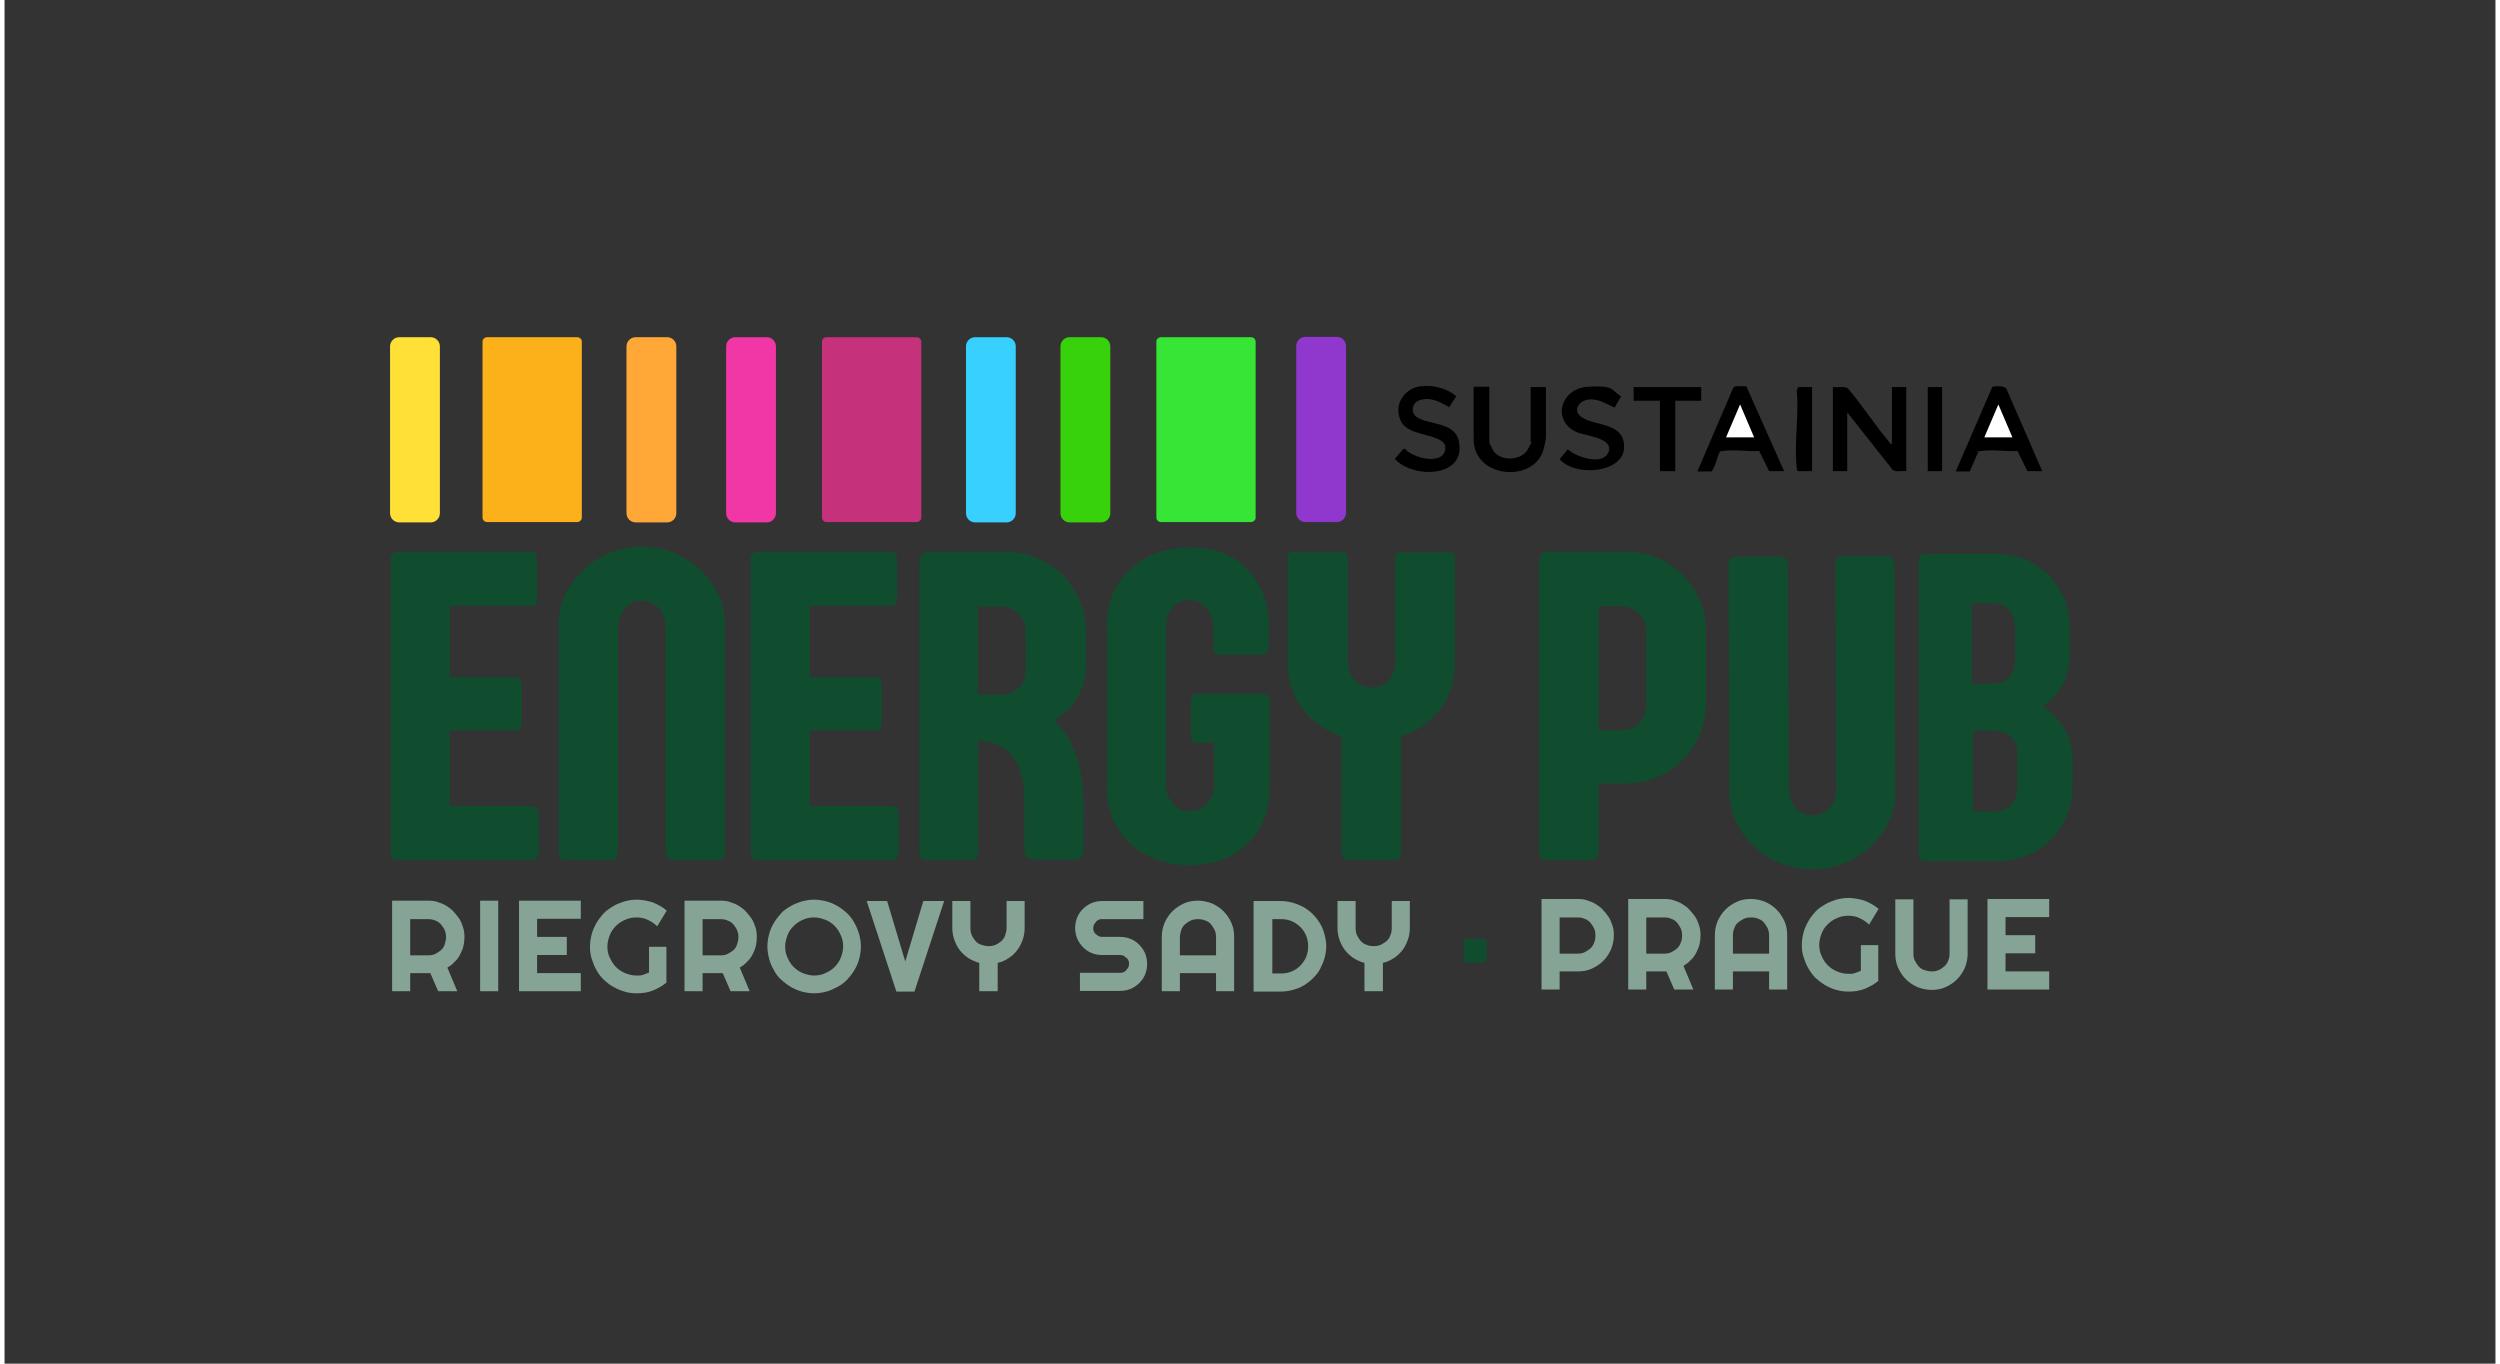 <?xml version="1.0" encoding="UTF-8"?>
<svg xmlns="http://www.w3.org/2000/svg" xmlns:xlink="http://www.w3.org/1999/xlink" width="275px" height="150px" viewBox="0 0 274 150" version="1.1">
<rect x="0" y="0" width="274" height="150" fill="#333333" stroke="none"/>
<g id="surface1">
<path style=" stroke:none;fill-rule:nonzero;fill:rgb(56.471%,21.569%,80.392%);fill-opacity:1;" d="M 143.098 37.055 L 146.551 37.055 C 147.109 37.055 147.562 37.508 147.562 38.07 L 147.562 56.414 C 147.562 56.973 147.109 57.426 146.551 57.426 L 143.098 57.426 C 142.539 57.426 142.086 56.973 142.086 56.414 L 142.086 38.07 C 142.086 37.508 142.539 37.055 143.098 37.055 Z M 143.098 37.055 "/>
<path style=" stroke:none;fill-rule:nonzero;fill:rgb(100%,87.843%,21.569%);fill-opacity:1;" d="M 43.422 37.09 L 46.875 37.09 C 47.434 37.09 47.887 37.547 47.887 38.105 L 47.887 56.449 C 47.887 57.012 47.434 57.465 46.875 57.465 L 43.422 57.465 C 42.863 57.465 42.406 57.012 42.406 56.449 L 42.406 38.105 C 42.406 37.547 42.863 37.09 43.422 37.09 Z M 43.422 37.09 "/>
<path style=" stroke:none;fill-rule:nonzero;fill:rgb(100%,65.882%,21.569%);fill-opacity:1;" d="M 69.43 37.09 L 72.883 37.09 C 73.441 37.09 73.895 37.547 73.895 38.105 L 73.895 56.449 C 73.895 57.012 73.441 57.465 72.883 57.465 L 69.43 57.465 C 68.871 57.465 68.414 57.012 68.414 56.449 L 68.414 38.105 C 68.414 37.547 68.871 37.09 69.43 37.09 Z M 69.43 37.09 "/>
<path style=" stroke:none;fill-rule:nonzero;fill:rgb(98.824%,69.412%,10.588%);fill-opacity:1;" d="M 58.059 37.09 L 53.105 37.09 C 52.805 37.09 52.578 37.316 52.578 37.582 L 52.578 56.938 C 52.578 57.203 52.805 57.426 53.105 57.426 L 62.973 57.426 C 63.273 57.426 63.5 57.203 63.5 56.938 L 63.5 37.582 C 63.5 37.316 63.273 37.09 62.973 37.09 L 58.02 37.09 Z M 58.059 37.09 "/>
<path style=" stroke:none;fill-rule:nonzero;fill:rgb(94.118%,21.569%,64.706%);fill-opacity:1;" d="M 80.387 37.09 L 83.84 37.09 C 84.398 37.09 84.852 37.547 84.852 38.105 L 84.852 56.449 C 84.852 57.012 84.398 57.465 83.84 57.465 L 80.387 57.465 C 79.828 57.465 79.375 57.012 79.375 56.449 L 79.375 38.105 C 79.375 37.547 79.828 37.09 80.387 37.09 Z M 80.387 37.09 "/>
<path style=" stroke:none;fill-rule:nonzero;fill:rgb(21.569%,81.569%,100%);fill-opacity:1;" d="M 106.77 37.09 L 110.223 37.09 C 110.781 37.09 111.234 37.547 111.234 38.105 L 111.234 56.449 C 111.234 57.012 110.781 57.465 110.223 57.465 L 106.77 57.465 C 106.211 57.465 105.758 57.012 105.758 56.449 L 105.758 38.105 C 105.758 37.547 106.211 37.09 106.77 37.09 Z M 106.77 37.09 "/>
<path style=" stroke:none;fill-rule:nonzero;fill:rgb(77.255%,19.216%,47.843%);fill-opacity:1;" d="M 95.398 37.09 L 90.445 37.09 C 90.145 37.09 89.918 37.316 89.918 37.582 L 89.918 56.938 C 89.918 57.203 90.145 57.426 90.445 57.426 L 100.316 57.426 C 100.617 57.426 100.84 57.203 100.84 56.938 L 100.84 37.582 C 100.84 37.316 100.617 37.09 100.316 37.09 L 95.363 37.09 Z M 95.398 37.09 "/>
<path style=" stroke:none;fill-rule:nonzero;fill:rgb(21.569%,82.353%,4.706%);fill-opacity:1;" d="M 117.164 37.09 L 120.617 37.09 C 121.18 37.09 121.633 37.547 121.633 38.105 L 121.633 56.449 C 121.633 57.012 121.18 57.465 120.617 57.465 L 117.164 57.465 C 116.605 57.465 116.152 57.012 116.152 56.449 L 116.152 38.105 C 116.152 37.547 116.605 37.09 117.164 37.09 Z M 117.164 37.09 "/>
<path style=" stroke:none;fill-rule:nonzero;fill:rgb(21.569%,89.804%,21.569%);fill-opacity:1;" d="M 132.176 37.09 L 127.223 37.09 C 126.922 37.09 126.699 37.316 126.699 37.582 L 126.699 56.938 C 126.699 57.203 126.922 57.426 127.223 57.426 L 137.094 57.426 C 137.395 57.426 137.621 57.203 137.621 56.938 L 137.621 37.582 C 137.621 37.316 137.395 37.09 137.094 37.09 L 132.141 37.09 Z M 132.176 37.09 "/>
<path style=" stroke:none;fill-rule:nonzero;fill:rgb(5.882%,30.196%,18.039%);fill-opacity:1;" d="M 42.445 61.676 C 42.445 61.375 42.52 61.148 42.672 60.961 C 42.82 60.773 43.008 60.699 43.27 60.699 L 57.906 60.699 C 58.359 60.699 58.582 61 58.582 61.598 L 58.582 65.773 C 58.582 66.375 58.359 66.637 57.906 66.637 L 48.977 66.637 L 48.977 74.492 L 56.105 74.492 C 56.332 74.492 56.52 74.566 56.668 74.68 C 56.82 74.793 56.895 75.02 56.895 75.355 L 56.895 79.531 C 56.895 79.832 56.82 80.02 56.668 80.168 C 56.52 80.281 56.332 80.355 56.105 80.355 L 48.977 80.355 L 48.977 88.664 L 58.059 88.664 C 58.246 88.664 58.434 88.738 58.547 88.891 C 58.695 89.039 58.77 89.227 58.77 89.527 L 58.77 93.738 C 58.77 94.039 58.695 94.266 58.547 94.379 C 58.395 94.527 58.246 94.602 58.059 94.602 L 43.309 94.602 C 42.746 94.602 42.484 94.301 42.484 93.664 L 42.484 61.676 Z M 42.445 61.676 "/>
<path style=" stroke:none;fill-rule:nonzero;fill:rgb(5.882%,30.196%,18.039%);fill-opacity:1;" d="M 67.441 93.664 C 67.441 93.926 67.402 94.152 67.289 94.34 C 67.176 94.527 66.988 94.602 66.727 94.602 L 61.586 94.602 C 61.398 94.602 61.246 94.527 61.137 94.34 C 61.023 94.152 60.949 93.926 60.949 93.664 L 60.949 68.668 C 60.949 67.5 61.211 66.375 61.699 65.359 C 62.188 64.344 62.859 63.441 63.688 62.652 C 64.512 61.863 65.488 61.262 66.613 60.809 C 67.703 60.359 68.867 60.133 70.105 60.133 C 71.344 60.133 72.508 60.359 73.594 60.809 C 74.719 61.262 75.66 61.863 76.523 62.652 C 77.348 63.441 78.023 64.344 78.512 65.359 C 79 66.375 79.262 67.5 79.262 68.668 L 79.262 93.625 C 79.262 93.887 79.188 94.078 79.074 94.301 C 78.961 94.488 78.734 94.602 78.473 94.602 L 73.52 94.602 C 73.258 94.602 73.07 94.488 72.957 94.301 C 72.805 94.113 72.73 93.887 72.73 93.625 L 72.73 69.043 C 72.73 68.668 72.656 68.289 72.543 67.914 C 72.43 67.578 72.281 67.238 72.055 66.977 C 71.832 66.711 71.566 66.484 71.23 66.336 C 70.891 66.184 70.555 66.074 70.141 66.074 C 69.73 66.074 69.355 66.148 69.016 66.336 C 68.715 66.484 68.414 66.711 68.191 66.977 C 67.965 67.238 67.777 67.539 67.664 67.914 C 67.551 68.254 67.477 68.629 67.477 69.043 L 67.477 93.664 Z M 67.441 93.664 "/>
<path style=" stroke:none;fill-rule:nonzero;fill:rgb(5.882%,30.196%,18.039%);fill-opacity:1;" d="M 82.039 61.676 C 82.039 61.375 82.113 61.148 82.266 60.961 C 82.414 60.773 82.602 60.699 82.863 60.699 L 97.5 60.699 C 97.949 60.699 98.176 61 98.176 61.598 L 98.176 65.773 C 98.176 66.375 97.949 66.637 97.5 66.637 L 88.57 66.637 L 88.57 74.492 L 95.699 74.492 C 95.926 74.492 96.113 74.566 96.262 74.68 C 96.414 74.793 96.488 75.02 96.488 75.355 L 96.488 79.531 C 96.488 79.832 96.414 80.02 96.262 80.168 C 96.113 80.281 95.926 80.355 95.699 80.355 L 88.57 80.355 L 88.57 88.664 L 97.652 88.664 C 97.84 88.664 98.027 88.738 98.137 88.891 C 98.289 89.039 98.363 89.227 98.363 89.527 L 98.363 93.738 C 98.363 94.039 98.289 94.266 98.137 94.379 C 97.988 94.527 97.84 94.602 97.652 94.602 L 82.902 94.602 C 82.34 94.602 82.074 94.301 82.074 93.664 L 82.074 61.676 Z M 82.039 61.676 "/>
<path style=" stroke:none;fill-rule:nonzero;fill:rgb(5.882%,30.196%,18.039%);fill-opacity:1;" d="M 118.668 93.551 C 118.668 93.777 118.594 94 118.48 94.227 C 118.367 94.453 118.105 94.566 117.805 94.566 L 113.301 94.566 C 113.039 94.566 112.773 94.488 112.512 94.301 C 112.285 94.113 112.176 93.852 112.176 93.477 L 112.176 88.363 C 112.176 85.996 111.762 84.266 110.898 83.215 C 110.035 82.16 108.797 81.559 107.109 81.445 L 107.109 93.699 C 107.109 94.301 106.844 94.602 106.32 94.602 L 101.441 94.602 C 100.914 94.602 100.652 94.301 100.652 93.699 L 100.652 61.676 C 100.652 61.375 100.727 61.148 100.879 60.961 C 101.027 60.773 101.215 60.699 101.48 60.699 L 110.109 60.699 C 111.348 60.699 112.512 60.922 113.602 61.41 C 114.688 61.898 115.629 62.5 116.414 63.293 C 117.203 64.082 117.84 65.02 118.293 66.109 C 118.742 67.164 118.969 68.328 118.969 69.57 L 118.969 73.062 C 118.969 73.816 118.891 74.453 118.703 75.094 C 118.516 75.695 118.293 76.258 117.953 76.785 C 117.652 77.312 117.277 77.762 116.828 78.176 C 116.379 78.59 115.926 78.965 115.441 79.305 C 116.527 80.242 117.355 81.484 117.879 83.102 C 118.441 84.68 118.703 86.707 118.703 89.152 L 118.703 93.551 Z M 107.07 66.676 L 107.07 76.41 L 109.359 76.41 C 110.336 76.41 111.086 76.145 111.574 75.656 C 112.062 75.168 112.324 74.492 112.324 73.664 L 112.324 69.605 C 112.324 68.742 112.062 68.027 111.535 67.5 C 111.012 66.977 110.336 66.711 109.512 66.711 L 107.07 66.711 Z M 107.07 66.676 "/>
<path style=" stroke:none;fill-rule:nonzero;fill:rgb(5.882%,30.196%,18.039%);fill-opacity:1;" d="M 128.461 88.438 C 128.949 88.965 129.59 89.227 130.301 89.227 C 131.016 89.227 131.051 89.152 131.391 89 C 131.727 88.852 131.988 88.664 132.254 88.402 C 132.477 88.137 132.664 87.836 132.816 87.535 C 132.965 87.199 133.039 86.82 133.039 86.445 L 133.039 81.711 L 131.238 81.711 C 130.75 81.711 130.488 81.445 130.488 80.883 L 130.488 77.16 C 130.488 76.598 130.75 76.297 131.238 76.297 L 138.293 76.297 C 138.895 76.297 139.156 76.598 139.156 77.238 L 139.156 86.672 C 139.156 87.988 138.934 89.191 138.48 90.242 C 138.031 91.293 137.395 92.195 136.605 92.91 C 135.816 93.664 134.879 94.188 133.793 94.602 C 132.703 94.977 131.578 95.168 130.34 95.168 C 129.102 95.168 127.973 94.977 126.887 94.602 C 125.797 94.227 124.82 93.664 123.996 92.949 C 123.172 92.234 122.496 91.332 122.008 90.281 C 121.52 89.227 121.258 88.023 121.258 86.672 L 121.258 68.703 C 121.258 67.387 121.52 66.184 122.008 65.133 C 122.496 64.082 123.172 63.18 123.996 62.465 C 124.82 61.711 125.797 61.188 126.922 60.773 C 128.051 60.398 129.211 60.207 130.414 60.207 C 131.613 60.207 132.555 60.359 133.414 60.621 C 134.277 60.922 135.031 61.301 135.707 61.75 C 136.344 62.199 136.867 62.727 137.32 63.328 C 137.77 63.93 138.105 64.531 138.371 65.172 C 138.633 65.809 138.82 66.449 138.934 67.051 C 139.047 67.688 139.082 68.254 139.082 68.777 L 139.082 70.996 C 139.082 71.371 139.008 71.637 138.895 71.785 C 138.781 71.938 138.594 72.012 138.293 72.012 L 133.68 72.012 C 133.414 72.012 133.227 71.938 133.117 71.785 C 133.004 71.637 132.965 71.41 132.965 71.07 L 132.965 68.93 C 132.965 68.555 132.891 68.215 132.777 67.875 C 132.664 67.539 132.477 67.199 132.254 66.938 C 132.027 66.676 131.766 66.449 131.426 66.262 C 131.09 66.109 130.75 65.996 130.34 65.996 C 129.551 65.996 128.949 66.262 128.461 66.824 C 128.012 67.387 127.75 68.066 127.75 68.816 L 127.75 86.219 C 127.75 87.086 128.012 87.801 128.5 88.324 Z M 128.461 88.438 "/>
<path style=" stroke:none;fill-rule:nonzero;fill:rgb(5.882%,30.196%,18.039%);fill-opacity:1;" d="M 147.152 60.734 C 147.34 60.734 147.488 60.773 147.602 60.887 C 147.715 61 147.754 61.109 147.754 61.223 L 147.754 72.652 C 147.754 73.027 147.828 73.402 147.941 73.777 C 148.051 74.117 148.203 74.453 148.426 74.719 C 148.652 74.98 148.914 75.207 149.215 75.355 C 149.516 75.508 149.891 75.621 150.34 75.621 C 151.203 75.621 151.844 75.355 152.293 74.832 C 152.742 74.305 152.969 73.629 152.969 72.84 L 152.969 61.336 C 152.969 61.188 153.008 61.035 153.117 60.922 C 153.195 60.809 153.344 60.773 153.531 60.773 L 159.012 60.773 C 159.348 60.773 159.535 60.961 159.535 61.301 L 159.535 73.027 C 159.535 74.043 159.387 74.98 159.086 75.848 C 158.785 76.711 158.371 77.461 157.848 78.137 C 157.32 78.816 156.723 79.379 155.973 79.867 C 155.258 80.355 154.469 80.73 153.605 80.996 L 153.605 93.664 C 153.605 94.301 153.383 94.602 152.895 94.602 L 147.828 94.602 C 147.34 94.602 147.078 94.301 147.078 93.664 L 147.078 80.996 C 146.215 80.73 145.461 80.32 144.711 79.832 C 144 79.34 143.359 78.738 142.836 78.062 C 142.309 77.387 141.898 76.637 141.598 75.77 C 141.297 74.906 141.148 74.004 141.148 72.988 L 141.148 61.301 C 141.148 61.148 141.223 61 141.297 60.887 C 141.371 60.773 141.523 60.734 141.672 60.734 Z M 147.152 60.734 "/>
<path style=" stroke:none;fill-rule:nonzero;fill:rgb(52.549%,64.314%,58.431%);fill-opacity:1;" d="M 44.621 109.035 L 42.633 109.035 L 42.633 99.074 L 46.609 99.074 C 46.988 99.074 47.324 99.113 47.66 99.227 C 48 99.34 48.301 99.453 48.602 99.641 C 48.902 99.828 49.164 100.016 49.387 100.277 C 49.613 100.504 49.84 100.805 50.027 101.066 C 50.215 101.367 50.328 101.668 50.438 102.008 C 50.551 102.348 50.59 102.684 50.59 103.059 C 50.59 103.438 50.551 103.738 50.477 104.074 C 50.402 104.414 50.25 104.715 50.102 105.016 C 49.953 105.316 49.762 105.578 49.5 105.805 C 49.277 106.066 49.012 106.254 48.711 106.441 L 49.801 109.035 L 47.699 109.035 L 46.836 107.043 L 44.621 107.043 Z M 44.621 101.105 L 44.621 105.09 L 46.609 105.09 C 46.875 105.09 47.137 105.051 47.363 104.941 C 47.586 104.828 47.812 104.676 48 104.527 C 48.188 104.375 48.336 104.148 48.414 103.887 C 48.488 103.625 48.562 103.398 48.562 103.098 C 48.562 102.797 48.523 102.57 48.414 102.309 C 48.301 102.047 48.148 101.855 48 101.668 C 47.812 101.48 47.625 101.332 47.363 101.254 C 47.137 101.145 46.875 101.105 46.609 101.105 Z M 44.621 101.105 "/>
<path style=" stroke:none;fill-rule:nonzero;fill:rgb(52.549%,64.314%,58.431%);fill-opacity:1;" d="M 54.305 109.035 L 52.316 109.035 L 52.316 99.074 L 54.305 99.074 Z M 54.305 109.035 "/>
<path style=" stroke:none;fill-rule:nonzero;fill:rgb(52.549%,64.314%,58.431%);fill-opacity:1;" d="M 63.387 109.035 L 56.594 109.035 L 56.594 99.074 L 63.387 99.074 L 63.387 101.066 L 58.582 101.066 L 58.582 103.059 L 61.848 103.059 L 61.848 105.051 L 58.582 105.051 L 58.582 107.043 L 63.387 107.043 Z M 63.387 109.035 "/>
<path style=" stroke:none;fill-rule:nonzero;fill:rgb(52.549%,64.314%,58.431%);fill-opacity:1;" d="M 72.844 108.059 C 72.395 108.434 71.867 108.734 71.305 108.961 C 70.742 109.188 70.141 109.262 69.543 109.262 C 68.941 109.262 68.602 109.188 68.191 109.074 C 67.777 108.961 67.363 108.773 66.953 108.547 C 66.539 108.324 66.238 108.059 65.902 107.758 C 65.602 107.457 65.301 107.082 65.113 106.707 C 64.887 106.332 64.738 105.918 64.586 105.465 C 64.438 105.016 64.398 104.562 64.398 104.113 C 64.398 103.66 64.477 103.172 64.586 102.758 C 64.699 102.348 64.887 101.934 65.113 101.52 C 65.34 101.145 65.602 100.805 65.902 100.465 C 66.203 100.164 66.578 99.902 66.953 99.676 C 67.328 99.453 67.738 99.301 68.191 99.152 C 68.641 99.039 69.09 98.961 69.543 98.961 C 69.992 98.961 70.742 99.074 71.305 99.262 C 71.867 99.488 72.395 99.789 72.844 100.164 L 71.793 101.895 C 71.492 101.594 71.156 101.367 70.742 101.18 C 70.367 100.992 69.953 100.918 69.504 100.918 C 69.055 100.918 68.68 100.992 68.266 101.18 C 67.891 101.332 67.551 101.555 67.254 101.855 C 66.953 102.156 66.727 102.457 66.578 102.871 C 66.426 103.246 66.312 103.66 66.312 104.113 C 66.312 104.562 66.391 104.977 66.578 105.352 C 66.766 105.73 66.953 106.066 67.254 106.367 C 67.551 106.668 67.891 106.895 68.266 107.043 C 68.641 107.195 69.055 107.309 69.504 107.309 C 69.953 107.309 69.992 107.309 70.219 107.234 C 70.441 107.156 70.668 107.082 70.891 106.969 L 70.891 104.148 L 72.805 104.148 L 72.805 108.059 Z M 72.844 108.059 "/>
<path style=" stroke:none;fill-rule:nonzero;fill:rgb(52.549%,64.314%,58.431%);fill-opacity:1;" d="M 76.785 109.035 L 74.797 109.035 L 74.797 99.074 L 78.773 99.074 C 79.148 99.074 79.488 99.113 79.824 99.227 C 80.164 99.34 80.461 99.453 80.762 99.641 C 81.062 99.828 81.324 100.016 81.551 100.277 C 81.777 100.504 82 100.805 82.188 101.066 C 82.375 101.367 82.488 101.668 82.602 102.008 C 82.715 102.348 82.75 102.684 82.75 103.059 C 82.75 103.438 82.715 103.738 82.641 104.074 C 82.562 104.414 82.414 104.715 82.266 105.016 C 82.113 105.316 81.926 105.578 81.664 105.805 C 81.438 106.066 81.176 106.254 80.875 106.441 L 81.965 109.035 L 79.863 109.035 L 79 107.043 L 76.785 107.043 Z M 76.785 101.105 L 76.785 105.09 L 78.773 105.09 C 79.035 105.09 79.301 105.051 79.523 104.941 C 79.75 104.828 79.973 104.676 80.164 104.527 C 80.352 104.375 80.5 104.148 80.574 103.887 C 80.648 103.625 80.727 103.398 80.727 103.098 C 80.727 102.797 80.688 102.57 80.574 102.309 C 80.461 102.047 80.312 101.855 80.164 101.668 C 79.973 101.48 79.785 101.332 79.523 101.254 C 79.301 101.145 79.035 101.105 78.773 101.105 Z M 76.785 101.105 "/>
<path style=" stroke:none;fill-rule:nonzero;fill:rgb(52.549%,64.314%,58.431%);fill-opacity:1;" d="M 94.199 104.113 C 94.199 104.602 94.121 105.051 94.012 105.465 C 93.898 105.918 93.711 106.332 93.484 106.707 C 93.262 107.082 92.996 107.422 92.695 107.758 C 92.398 108.059 92.02 108.359 91.645 108.547 C 91.27 108.734 90.859 108.961 90.406 109.074 C 89.957 109.188 89.508 109.262 89.055 109.262 C 88.605 109.262 88.117 109.188 87.707 109.074 C 87.293 108.961 86.844 108.773 86.469 108.547 C 86.09 108.324 85.754 108.059 85.418 107.758 C 85.078 107.457 84.816 107.082 84.629 106.707 C 84.402 106.332 84.215 105.918 84.102 105.465 C 83.988 105.016 83.914 104.562 83.914 104.113 C 83.914 103.66 83.988 103.172 84.102 102.758 C 84.215 102.309 84.402 101.895 84.629 101.52 C 84.852 101.145 85.117 100.805 85.418 100.465 C 85.715 100.129 86.09 99.902 86.469 99.676 C 86.844 99.453 87.254 99.301 87.707 99.152 C 88.156 99.039 88.605 98.961 89.055 98.961 C 89.508 98.961 89.996 99.039 90.406 99.152 C 90.859 99.262 91.27 99.453 91.645 99.676 C 92.02 99.902 92.359 100.164 92.695 100.465 C 92.996 100.766 93.297 101.145 93.484 101.52 C 93.711 101.895 93.859 102.309 94.012 102.758 C 94.121 103.211 94.199 103.66 94.199 104.113 Z M 92.246 104.113 C 92.246 103.66 92.172 103.285 91.984 102.871 C 91.797 102.457 91.609 102.156 91.309 101.855 C 91.008 101.555 90.707 101.332 90.297 101.18 C 89.883 101.031 89.508 100.918 89.055 100.918 C 88.605 100.918 88.195 100.992 87.816 101.18 C 87.441 101.332 87.105 101.555 86.805 101.855 C 86.504 102.156 86.281 102.457 86.129 102.871 C 85.98 103.285 85.867 103.66 85.867 104.113 C 85.867 104.562 85.941 104.941 86.129 105.352 C 86.316 105.766 86.504 106.066 86.805 106.367 C 87.105 106.668 87.441 106.895 87.816 107.043 C 88.195 107.195 88.605 107.309 89.055 107.309 C 89.508 107.309 89.883 107.234 90.297 107.043 C 90.707 106.855 91.008 106.668 91.309 106.367 C 91.609 106.066 91.832 105.73 91.984 105.352 C 92.133 104.977 92.246 104.562 92.246 104.113 Z M 92.246 104.113 "/>
<path style=" stroke:none;fill-rule:nonzero;fill:rgb(52.549%,64.314%,58.431%);fill-opacity:1;" d="M 103.355 99.113 L 100.09 109.074 L 98.102 109.074 L 94.836 99.113 L 97.086 99.113 L 99.078 105.766 L 101.066 99.113 Z M 103.355 99.113 "/>
<path style=" stroke:none;fill-rule:nonzero;fill:rgb(52.549%,64.314%,58.431%);fill-opacity:1;" d="M 109.211 109.035 L 107.219 109.035 L 107.219 105.918 C 106.77 105.805 106.395 105.617 106.02 105.391 C 105.645 105.129 105.344 104.863 105.082 104.527 C 104.82 104.188 104.633 103.812 104.48 103.398 C 104.332 102.984 104.254 102.535 104.254 102.082 L 104.254 99.113 L 106.246 99.113 L 106.246 102.082 C 106.246 102.348 106.281 102.609 106.395 102.871 C 106.508 103.137 106.656 103.324 106.809 103.512 C 106.957 103.699 107.184 103.848 107.445 103.926 C 107.707 104 107.934 104.074 108.234 104.074 C 108.535 104.074 108.758 104.039 109.023 103.926 C 109.285 103.812 109.473 103.66 109.66 103.512 C 109.848 103.324 109.996 103.137 110.074 102.871 C 110.148 102.609 110.223 102.383 110.223 102.082 L 110.223 99.113 L 112.211 99.113 L 112.211 102.082 C 112.211 102.535 112.137 102.984 111.988 103.398 C 111.836 103.812 111.648 104.188 111.387 104.527 C 111.125 104.863 110.824 105.164 110.449 105.391 C 110.074 105.652 109.699 105.805 109.246 105.918 L 109.246 109.035 Z M 109.211 109.035 "/>
<path style=" stroke:none;fill-rule:nonzero;fill:rgb(52.549%,64.314%,58.431%);fill-opacity:1;" d="M 117.766 102.082 C 117.766 101.668 117.84 101.293 117.992 100.918 C 118.141 100.543 118.367 100.242 118.629 99.977 C 118.891 99.715 119.23 99.488 119.566 99.34 C 119.941 99.188 120.316 99.113 120.73 99.113 L 125.273 99.113 L 125.273 101.105 L 120.73 101.105 C 120.582 101.105 120.469 101.105 120.355 101.18 C 120.242 101.219 120.129 101.293 120.055 101.406 C 119.98 101.52 119.906 101.594 119.832 101.707 C 119.793 101.82 119.754 101.969 119.754 102.082 C 119.754 102.195 119.754 102.348 119.832 102.457 C 119.867 102.57 119.941 102.684 120.055 102.758 C 120.129 102.836 120.242 102.91 120.355 102.984 C 120.469 103.023 120.617 103.059 120.73 103.059 L 122.719 103.059 C 123.133 103.059 123.508 103.137 123.883 103.285 C 124.258 103.438 124.559 103.66 124.82 103.926 C 125.086 104.188 125.309 104.527 125.461 104.863 C 125.609 105.238 125.684 105.617 125.684 106.031 C 125.684 106.441 125.609 106.82 125.461 107.195 C 125.309 107.57 125.086 107.871 124.82 108.133 C 124.559 108.398 124.223 108.625 123.883 108.773 C 123.508 108.926 123.133 109 122.719 109 L 118.293 109 L 118.293 107.008 L 122.719 107.008 C 122.871 107.008 122.984 107.008 123.094 106.934 C 123.207 106.895 123.32 106.82 123.395 106.707 C 123.473 106.594 123.547 106.52 123.621 106.406 C 123.66 106.293 123.695 106.141 123.695 106.031 C 123.695 105.918 123.695 105.766 123.621 105.652 C 123.582 105.539 123.508 105.43 123.395 105.352 C 123.281 105.277 123.207 105.203 123.094 105.129 C 122.984 105.09 122.832 105.051 122.719 105.051 L 120.73 105.051 C 120.316 105.051 119.941 104.977 119.566 104.828 C 119.191 104.676 118.891 104.449 118.629 104.188 C 118.367 103.926 118.141 103.586 117.992 103.246 C 117.84 102.871 117.766 102.496 117.766 102.082 Z M 117.766 102.082 "/>
<path style=" stroke:none;fill-rule:nonzero;fill:rgb(52.549%,64.314%,58.431%);fill-opacity:1;" d="M 135.254 109.035 L 133.266 109.035 L 133.266 107.043 L 129.289 107.043 L 129.289 109.035 L 127.297 109.035 L 127.297 103.059 C 127.297 102.496 127.41 102.008 127.598 101.52 C 127.824 101.031 128.086 100.617 128.461 100.242 C 128.836 99.863 129.25 99.602 129.738 99.375 C 130.227 99.152 130.75 99.074 131.277 99.074 C 131.801 99.074 132.328 99.188 132.816 99.375 C 133.305 99.602 133.715 99.863 134.09 100.242 C 134.465 100.617 134.73 101.031 134.953 101.52 C 135.18 102.008 135.254 102.535 135.254 103.059 Z M 133.266 105.09 L 133.266 103.098 C 133.266 102.836 133.227 102.57 133.117 102.309 C 133.004 102.082 132.852 101.855 132.703 101.668 C 132.555 101.48 132.328 101.332 132.066 101.254 C 131.84 101.145 131.578 101.105 131.277 101.105 C 130.977 101.105 130.75 101.145 130.488 101.254 C 130.262 101.367 130.039 101.52 129.852 101.668 C 129.664 101.855 129.512 102.047 129.438 102.309 C 129.363 102.57 129.289 102.797 129.289 103.098 L 129.289 105.09 Z M 133.266 105.09 "/>
<path style=" stroke:none;fill-rule:nonzero;fill:rgb(52.549%,64.314%,58.431%);fill-opacity:1;" d="M 145.387 104.074 C 145.387 104.527 145.312 104.977 145.199 105.391 C 145.086 105.805 144.898 106.219 144.711 106.594 C 144.523 106.969 144.223 107.309 143.926 107.609 C 143.625 107.91 143.285 108.172 142.91 108.398 C 142.535 108.625 142.16 108.773 141.711 108.887 C 141.297 109 140.848 109.074 140.395 109.074 L 137.395 109.074 L 137.395 99.113 L 140.395 99.113 C 140.848 99.113 141.297 99.188 141.711 99.301 C 142.121 99.414 142.535 99.602 142.91 99.789 C 143.285 100.016 143.625 100.277 143.926 100.578 C 144.223 100.879 144.488 101.219 144.711 101.594 C 144.938 101.969 145.086 102.348 145.199 102.797 C 145.312 103.211 145.387 103.66 145.387 104.113 Z M 143.398 104.074 C 143.398 103.66 143.324 103.285 143.172 102.91 C 143.023 102.535 142.797 102.234 142.535 101.969 C 142.273 101.707 141.934 101.48 141.598 101.332 C 141.223 101.18 140.848 101.105 140.434 101.105 L 139.457 101.105 L 139.457 107.082 L 140.434 107.082 C 140.848 107.082 141.223 107.008 141.598 106.855 C 141.973 106.707 142.273 106.48 142.535 106.219 C 142.797 105.953 143.023 105.617 143.172 105.277 C 143.324 104.902 143.398 104.527 143.398 104.113 Z M 143.398 104.074 "/>
<path style=" stroke:none;fill-rule:nonzero;fill:rgb(52.549%,64.314%,58.431%);fill-opacity:1;" d="M 151.578 109.035 L 149.59 109.035 L 149.59 105.918 C 149.141 105.805 148.766 105.617 148.391 105.391 C 148.016 105.129 147.715 104.863 147.453 104.527 C 147.188 104.188 147 103.812 146.852 103.398 C 146.703 102.984 146.625 102.535 146.625 102.082 L 146.625 99.113 L 148.617 99.113 L 148.617 102.082 C 148.617 102.348 148.652 102.609 148.766 102.871 C 148.879 103.098 149.027 103.324 149.18 103.512 C 149.367 103.699 149.555 103.848 149.816 103.926 C 150.043 104.039 150.305 104.074 150.605 104.074 C 150.906 104.074 151.129 104.039 151.391 103.926 C 151.617 103.812 151.844 103.66 152.031 103.512 C 152.219 103.324 152.367 103.137 152.441 102.871 C 152.555 102.648 152.594 102.383 152.594 102.082 L 152.594 99.113 L 154.582 99.113 L 154.582 102.082 C 154.582 102.535 154.508 102.984 154.355 103.398 C 154.207 103.812 154.02 104.188 153.758 104.527 C 153.492 104.863 153.195 105.164 152.82 105.391 C 152.441 105.652 152.066 105.805 151.617 105.918 L 151.617 109.035 Z M 151.578 109.035 "/>
<path style=" stroke:none;fill-rule:nonzero;fill:rgb(52.549%,64.314%,58.431%);fill-opacity:1;" d="M 171.059 108.848 L 169.07 108.848 L 169.07 98.887 L 173.047 98.887 C 173.422 98.887 173.758 98.926 174.098 99.039 C 174.434 99.152 174.734 99.262 175.035 99.453 C 175.336 99.641 175.598 99.828 175.824 100.09 C 176.051 100.316 176.273 100.617 176.461 100.879 C 176.648 101.18 176.762 101.48 176.875 101.82 C 176.988 102.156 177.023 102.496 177.023 102.871 C 177.023 103.438 176.914 103.926 176.723 104.414 C 176.5 104.902 176.238 105.316 175.863 105.691 C 175.484 106.066 175.074 106.332 174.586 106.555 C 174.098 106.781 173.57 106.855 173.047 106.855 L 171.059 106.855 Z M 171.059 100.918 L 171.059 104.902 L 173.047 104.902 C 173.309 104.902 173.57 104.863 173.797 104.75 C 174.023 104.641 174.246 104.488 174.434 104.34 C 174.621 104.148 174.773 103.961 174.848 103.699 C 174.961 103.473 175 103.211 175 102.91 C 175 102.609 174.961 102.383 174.848 102.121 C 174.734 101.895 174.586 101.668 174.434 101.48 C 174.246 101.293 174.059 101.145 173.797 101.066 C 173.57 100.957 173.309 100.918 173.047 100.918 Z M 171.059 100.918 "/>
<path style=" stroke:none;fill-rule:nonzero;fill:rgb(52.549%,64.314%,58.431%);fill-opacity:1;" d="M 180.59 108.848 L 178.602 108.848 L 178.602 98.887 L 182.578 98.887 C 182.953 98.887 183.293 98.926 183.629 99.039 C 183.969 99.152 184.27 99.262 184.566 99.453 C 184.867 99.641 185.133 99.828 185.355 100.09 C 185.582 100.316 185.805 100.617 185.996 100.879 C 186.184 101.18 186.293 101.48 186.406 101.82 C 186.52 102.156 186.559 102.496 186.559 102.871 C 186.559 103.246 186.52 103.547 186.445 103.887 C 186.371 104.227 186.219 104.527 186.07 104.828 C 185.918 105.129 185.73 105.391 185.469 105.617 C 185.242 105.879 184.98 106.066 184.68 106.254 L 185.77 108.848 L 183.668 108.848 L 182.805 106.855 L 180.59 106.855 Z M 180.59 100.918 L 180.59 104.902 L 182.578 104.902 C 182.844 104.902 183.105 104.863 183.328 104.75 C 183.555 104.641 183.781 104.488 183.969 104.34 C 184.156 104.148 184.305 103.961 184.379 103.699 C 184.492 103.473 184.531 103.211 184.531 102.91 C 184.531 102.609 184.492 102.383 184.379 102.121 C 184.27 101.895 184.117 101.668 183.969 101.48 C 183.781 101.293 183.594 101.145 183.328 101.066 C 183.105 100.957 182.844 100.918 182.578 100.918 Z M 180.59 100.918 "/>
<path style=" stroke:none;fill-rule:nonzero;fill:rgb(52.549%,64.314%,58.431%);fill-opacity:1;" d="M 196.09 108.848 L 194.102 108.848 L 194.102 106.855 L 190.121 106.855 L 190.121 108.848 L 188.133 108.848 L 188.133 102.871 C 188.133 102.309 188.246 101.82 188.434 101.332 C 188.66 100.844 188.922 100.43 189.297 100.055 C 189.672 99.676 190.086 99.414 190.574 99.188 C 191.062 98.961 191.586 98.887 192.113 98.887 C 192.637 98.887 193.164 99 193.648 99.188 C 194.137 99.414 194.551 99.676 194.926 100.055 C 195.301 100.43 195.562 100.844 195.789 101.332 C 196.016 101.82 196.09 102.348 196.09 102.871 Z M 194.102 104.902 L 194.102 102.91 C 194.102 102.648 194.062 102.383 193.949 102.121 C 193.836 101.895 193.688 101.668 193.539 101.48 C 193.387 101.293 193.164 101.145 192.898 101.066 C 192.676 100.957 192.41 100.918 192.113 100.918 C 191.812 100.918 191.586 100.957 191.324 101.066 C 191.098 101.18 190.871 101.332 190.684 101.48 C 190.496 101.633 190.348 101.855 190.273 102.121 C 190.16 102.348 190.121 102.609 190.121 102.91 L 190.121 104.902 Z M 194.102 104.902 "/>
<path style=" stroke:none;fill-rule:nonzero;fill:rgb(52.549%,64.314%,58.431%);fill-opacity:1;" d="M 206.148 107.871 C 205.695 108.246 205.172 108.547 204.609 108.773 C 204.047 109 203.445 109.074 202.844 109.074 C 202.246 109.074 201.906 109 201.492 108.887 C 201.043 108.773 200.668 108.586 200.254 108.359 C 199.879 108.133 199.543 107.871 199.203 107.57 C 198.902 107.27 198.641 106.895 198.418 106.52 C 198.191 106.141 198.043 105.73 197.891 105.277 C 197.742 104.828 197.703 104.375 197.703 103.926 C 197.703 103.473 197.777 102.984 197.891 102.57 C 198.004 102.156 198.191 101.746 198.418 101.332 C 198.641 100.918 198.902 100.617 199.203 100.277 C 199.504 99.941 199.879 99.715 200.254 99.488 C 200.629 99.262 201.043 99.113 201.492 98.961 C 201.945 98.852 202.395 98.773 202.844 98.773 C 203.297 98.773 204.047 98.887 204.609 99.074 C 205.172 99.301 205.695 99.602 206.148 99.977 L 205.098 101.707 C 204.797 101.406 204.457 101.18 204.047 100.992 C 203.672 100.805 203.258 100.73 202.809 100.73 C 202.355 100.73 201.98 100.805 201.57 100.992 C 201.195 101.145 200.855 101.367 200.555 101.668 C 200.254 101.969 200.031 102.27 199.879 102.684 C 199.73 103.059 199.617 103.473 199.617 103.926 C 199.617 104.375 199.691 104.789 199.879 105.164 C 200.031 105.539 200.254 105.879 200.555 106.18 C 200.855 106.48 201.195 106.707 201.57 106.855 C 201.945 107.008 202.355 107.121 202.809 107.121 C 203.258 107.121 203.297 107.121 203.52 107.043 C 203.746 106.969 203.969 106.895 204.195 106.781 L 204.195 103.961 L 206.109 103.961 L 206.109 107.871 Z M 206.148 107.871 "/>
<path style=" stroke:none;fill-rule:nonzero;fill:rgb(52.549%,64.314%,58.431%);fill-opacity:1;" d="M 215.941 104.902 C 215.941 105.465 215.828 105.953 215.641 106.441 C 215.418 106.934 215.156 107.344 214.777 107.723 C 214.402 108.098 213.992 108.359 213.504 108.586 C 213.016 108.812 212.488 108.887 211.965 108.887 C 211.438 108.887 210.914 108.773 210.426 108.586 C 209.938 108.359 209.523 108.098 209.148 107.723 C 208.773 107.344 208.512 106.934 208.285 106.441 C 208.062 105.953 207.984 105.43 207.984 104.902 L 207.984 98.926 L 209.977 98.926 L 209.977 104.902 C 209.977 105.164 210.012 105.43 210.125 105.652 C 210.238 105.879 210.387 106.105 210.539 106.293 C 210.727 106.48 210.914 106.633 211.176 106.707 C 211.438 106.781 211.664 106.855 211.965 106.855 C 212.266 106.855 212.488 106.82 212.754 106.707 C 213.016 106.594 213.203 106.441 213.391 106.293 C 213.578 106.105 213.727 105.918 213.805 105.652 C 213.914 105.43 213.953 105.164 213.953 104.902 L 213.953 98.926 L 215.941 98.926 Z M 215.941 104.902 "/>
<path style=" stroke:none;fill-rule:nonzero;fill:rgb(52.549%,64.314%,58.431%);fill-opacity:1;" d="M 224.91 108.848 L 218.121 108.848 L 218.121 98.887 L 224.91 98.887 L 224.91 100.879 L 220.109 100.879 L 220.109 102.871 L 223.375 102.871 L 223.375 104.863 L 220.109 104.863 L 220.109 106.855 L 224.91 106.855 Z M 224.91 108.848 "/>
<path style=" stroke:none;fill-rule:nonzero;fill:rgb(0%,0%,0%);fill-opacity:1;" d="M 201.156 42.578 C 201.645 42.656 202.355 42.43 202.77 42.73 C 204.383 44.609 205.773 46.828 207.387 48.707 C 207.461 48.781 207.387 48.895 207.609 48.855 L 207.609 42.578 L 209.188 42.578 L 209.188 51.828 C 208.699 51.75 208.098 51.977 207.688 51.676 L 202.695 45.359 L 202.695 51.828 L 201.117 51.828 L 201.117 42.578 Z M 201.156 42.578 "/>
<path style=" stroke:none;fill-rule:nonzero;fill:rgb(0%,0%,0%);fill-opacity:1;" d="M 163.328 42.578 L 163.328 48.668 C 163.328 48.746 163.703 49.496 163.777 49.609 C 164.602 50.773 166.855 50.699 167.566 49.422 C 168.281 48.145 167.867 48.707 167.867 48.668 L 167.867 42.578 L 169.555 42.578 L 169.555 48.031 C 169.555 48.367 169.367 49.195 169.258 49.535 C 168.129 53.18 161.602 52.578 161.602 48.332 L 161.602 42.543 L 163.289 42.543 Z M 163.328 42.578 "/>
<path style=" stroke:none;fill-rule:nonzero;fill:rgb(0%,0%,0%);fill-opacity:1;" d="M 186.219 51.828 L 190.16 42.656 C 190.422 42.316 191.211 42.578 191.586 42.469 L 195.75 51.828 L 194.102 51.828 L 193.012 49.609 C 191.773 49.684 190.199 49.422 188.996 49.609 C 187.797 49.797 188.77 49.609 188.695 49.723 C 188.395 50.098 188.207 51.414 187.758 51.863 L 186.219 51.863 Z M 192.449 48.105 L 190.91 44.496 L 189.371 48.105 Z M 192.449 48.105 "/>
<path style=" stroke:none;fill-rule:nonzero;fill:rgb(0%,0%,0%);fill-opacity:1;" d="M 224.16 51.828 L 222.512 51.828 L 221.422 49.609 C 220.184 49.684 218.605 49.422 217.406 49.609 C 216.207 49.797 217.18 49.609 217.105 49.723 L 216.168 51.863 L 214.629 51.863 L 218.645 42.578 C 218.719 42.504 218.832 42.543 218.906 42.504 C 219.281 42.469 220.031 42.43 220.223 42.805 L 224.16 51.863 Z M 220.859 48.105 L 219.32 44.496 L 217.781 48.105 Z M 220.859 48.105 "/>
<path style=" stroke:none;fill-rule:nonzero;fill:rgb(0%,0%,0%);fill-opacity:1;" d="M 177.852 43.559 L 177.102 44.836 C 176.238 44.461 175.41 43.895 174.434 43.934 C 173.195 43.969 172.371 45.172 173.535 45.926 C 175.035 46.902 178.227 46.453 178.152 49.234 C 178.074 52.016 172.82 52.504 171.059 50.512 L 171.957 49.422 C 172.82 50.246 175.598 51.188 176.348 49.91 C 177.289 48.219 173.984 47.953 173.047 47.578 C 170.121 46.375 171.133 42.73 174.137 42.543 C 177.137 42.355 176.648 42.879 177.812 43.594 Z M 177.852 43.559 "/>
<path style=" stroke:none;fill-rule:nonzero;fill:rgb(0%,0%,0%);fill-opacity:1;" d="M 155.746 42.504 C 157.098 42.316 158.672 42.691 159.688 43.594 L 158.898 44.797 C 157.887 44.195 156.723 43.559 155.52 44.082 C 154.809 44.383 154.695 45.359 155.258 45.812 C 156.422 46.754 159.461 46.34 159.949 48.445 C 160.926 52.539 154.957 52.73 152.93 50.473 L 153.871 49.383 L 154.059 49.383 C 154.883 50.359 158.035 51.188 158.449 49.57 C 158.672 48.707 157.996 48.406 157.32 48.145 C 156.121 47.691 154.094 47.578 153.531 46.188 C 152.82 44.422 153.98 42.73 155.82 42.469 Z M 155.746 42.504 "/>
<path style=" stroke:none;fill-rule:nonzero;fill:rgb(0%,0%,0%);fill-opacity:1;" d="M 186.633 42.578 L 186.633 44.082 L 183.781 44.082 L 183.781 51.828 L 182.09 51.828 L 182.09 44.082 L 179.203 44.082 L 179.203 42.578 Z M 186.633 42.578 "/>
<path style=" stroke:none;fill-rule:nonzero;fill:rgb(0%,0%,0%);fill-opacity:1;" d="M 198.828 42.578 L 198.828 51.828 L 197.289 51.828 C 197.141 51.75 197.141 51.602 197.141 51.449 C 196.84 48.82 197.402 45.625 197.141 42.957 L 197.289 42.578 Z M 198.828 42.578 "/>
<path style=" stroke:none;fill-rule:nonzero;fill:rgb(0%,0%,0%);fill-opacity:1;" d="M 211.551 42.578 L 213.129 42.578 L 213.129 51.828 L 211.551 51.828 Z M 211.551 42.578 "/>
<path style=" stroke:none;fill-rule:nonzero;fill:rgb(100%,100%,100%);fill-opacity:1;" d="M 192.449 48.105 L 189.371 48.105 L 190.91 44.496 Z M 192.449 48.105 "/>
<path style=" stroke:none;fill-rule:nonzero;fill:rgb(100%,100%,100%);fill-opacity:1;" d="M 220.859 48.105 L 217.781 48.105 L 219.32 44.496 Z M 220.859 48.105 "/>
<path style=" stroke:none;fill-rule:nonzero;fill:rgb(5.882%,30.196%,18.039%);fill-opacity:1;" d="M 168.844 61.676 C 168.844 61.375 168.918 61.148 169.07 60.961 C 169.219 60.773 169.406 60.699 169.668 60.699 L 178.301 60.699 C 179.539 60.699 180.703 60.922 181.789 61.375 C 182.879 61.824 183.816 62.465 184.605 63.254 C 185.395 64.043 186.031 64.984 186.48 66.035 C 186.934 67.086 187.156 68.254 187.156 69.492 L 187.156 77.312 C 187.156 78.551 186.934 79.68 186.48 80.77 C 186.031 81.859 185.43 82.801 184.605 83.59 C 183.816 84.379 182.879 85.016 181.789 85.469 C 180.703 85.918 179.539 86.184 178.301 86.184 L 175.336 86.184 L 175.336 93.664 C 175.336 94.301 175.074 94.602 174.512 94.602 L 169.633 94.602 C 169.07 94.602 168.805 94.301 168.805 93.664 L 168.805 61.676 Z M 177.812 80.32 C 178.676 80.32 179.352 80.055 179.84 79.492 C 180.328 78.93 180.59 78.25 180.59 77.426 L 180.59 69.645 C 180.59 68.777 180.328 68.066 179.801 67.5 C 179.277 66.938 178.602 66.676 177.773 66.676 L 175.336 66.676 L 175.336 80.32 Z M 177.812 80.32 "/>
<path style=" stroke:none;fill-rule:nonzero;fill:rgb(5.882%,30.196%,18.039%);fill-opacity:1;" d="M 201.383 62.125 C 201.383 61.863 201.418 61.637 201.531 61.449 C 201.645 61.262 201.832 61.188 202.094 61.188 L 207.234 61.188 C 207.422 61.188 207.574 61.262 207.688 61.449 C 207.797 61.637 207.875 61.863 207.875 62.125 L 207.984 87.086 C 207.984 88.25 207.762 89.379 207.273 90.395 C 206.785 91.406 206.109 92.309 205.285 93.098 C 204.457 93.887 203.484 94.488 202.395 94.941 C 201.305 95.391 200.145 95.617 198.902 95.617 C 197.664 95.617 196.504 95.391 195.414 94.977 C 194.289 94.527 193.352 93.926 192.488 93.176 C 191.66 92.387 190.984 91.52 190.496 90.469 C 190.012 89.453 189.746 88.324 189.746 87.16 L 189.633 62.199 C 189.633 61.938 189.711 61.75 189.82 61.523 C 189.934 61.336 190.16 61.223 190.422 61.223 L 195.375 61.223 C 195.641 61.223 195.828 61.301 195.941 61.488 C 196.09 61.676 196.164 61.898 196.164 62.164 L 196.277 86.746 C 196.277 87.121 196.352 87.5 196.465 87.875 C 196.578 88.211 196.766 88.551 196.953 88.812 C 197.18 89.078 197.441 89.301 197.777 89.453 C 198.117 89.602 198.453 89.68 198.867 89.68 C 199.281 89.68 199.656 89.602 199.992 89.414 C 200.293 89.266 200.594 89.039 200.816 88.777 C 201.043 88.512 201.23 88.211 201.344 87.836 C 201.457 87.5 201.492 87.121 201.492 86.707 L 201.383 62.09 Z M 201.383 62.125 "/>
<path style=" stroke:none;fill-rule:nonzero;fill:rgb(5.882%,30.196%,18.039%);fill-opacity:1;" d="M 227.203 81.598 C 227.051 81.031 226.824 80.508 226.527 80.055 C 226.227 79.605 225.887 79.152 225.512 78.777 C 225.098 78.402 224.688 78.062 224.238 77.762 L 224.16 77.762 C 224.535 77.5 224.875 77.199 225.211 76.859 C 225.586 76.484 225.926 76.035 226.227 75.582 C 226.488 75.133 226.715 74.605 226.902 74.043 C 227.051 73.477 227.164 72.875 227.164 72.199 L 227.164 69.004 C 227.164 67.875 226.977 66.824 226.562 65.848 C 226.152 64.871 225.586 64.004 224.875 63.293 C 224.16 62.578 223.297 61.977 222.324 61.562 C 221.348 61.148 220.297 60.922 219.133 60.922 L 211.289 60.922 C 211.062 60.922 210.875 61 210.727 61.148 C 210.574 61.301 210.539 61.523 210.539 61.789 L 210.539 93.852 C 210.539 94.113 210.613 94.34 210.727 94.488 C 210.875 94.641 211.062 94.715 211.289 94.715 L 219.281 94.715 C 220.445 94.715 221.535 94.488 222.512 94.078 C 223.523 93.664 224.387 93.062 225.098 92.348 C 225.852 91.633 226.414 90.77 226.824 89.793 C 227.238 88.812 227.465 87.762 227.465 86.633 L 227.465 83.438 C 227.465 82.762 227.391 82.16 227.203 81.598 Z M 216.395 66.336 L 218.605 66.336 C 219.395 66.336 219.996 66.562 220.445 67.051 C 220.895 67.539 221.16 68.176 221.16 68.969 L 221.16 72.688 C 221.16 73.441 220.934 74.043 220.484 74.531 C 220.031 74.98 219.359 75.207 218.457 75.207 L 216.395 75.207 Z M 221.383 86.633 C 221.383 87.422 221.16 88.062 220.672 88.551 C 220.184 89.039 219.582 89.266 218.793 89.266 L 216.543 89.266 L 216.543 80.395 L 218.645 80.395 C 219.547 80.395 220.223 80.621 220.707 81.07 C 221.16 81.523 221.422 82.16 221.422 82.914 L 221.422 86.633 Z M 221.383 86.633 "/>
<path style=" stroke:none;fill-rule:nonzero;fill:rgb(5.882%,30.196%,18.039%);fill-opacity:1;" d="M 160.812 103.398 L 162.727 103.398 C 162.809 103.398 162.875 103.465 162.875 103.547 L 162.875 105.504 C 162.875 105.586 162.809 105.652 162.727 105.652 L 160.812 105.652 C 160.73 105.652 160.66 105.586 160.66 105.504 L 160.66 103.547 C 160.66 103.465 160.73 103.398 160.812 103.398 Z M 160.812 103.398 "/>
<path style=" stroke:none;fill-rule:nonzero;fill:rgb(5.882%,30.196%,18.039%);fill-opacity:1;" d="M 162.727 103.547 L 162.727 105.539 L 160.812 105.539 L 160.812 103.547 L 162.727 103.547 M 162.727 103.285 L 160.812 103.285 C 160.66 103.285 160.512 103.398 160.512 103.586 L 160.512 105.578 C 160.512 105.73 160.625 105.879 160.812 105.879 L 162.727 105.879 C 162.875 105.879 163.027 105.766 163.027 105.578 L 163.027 103.586 C 163.027 103.438 162.914 103.285 162.727 103.285 Z M 162.727 103.285 "/>
</g>
</svg>
